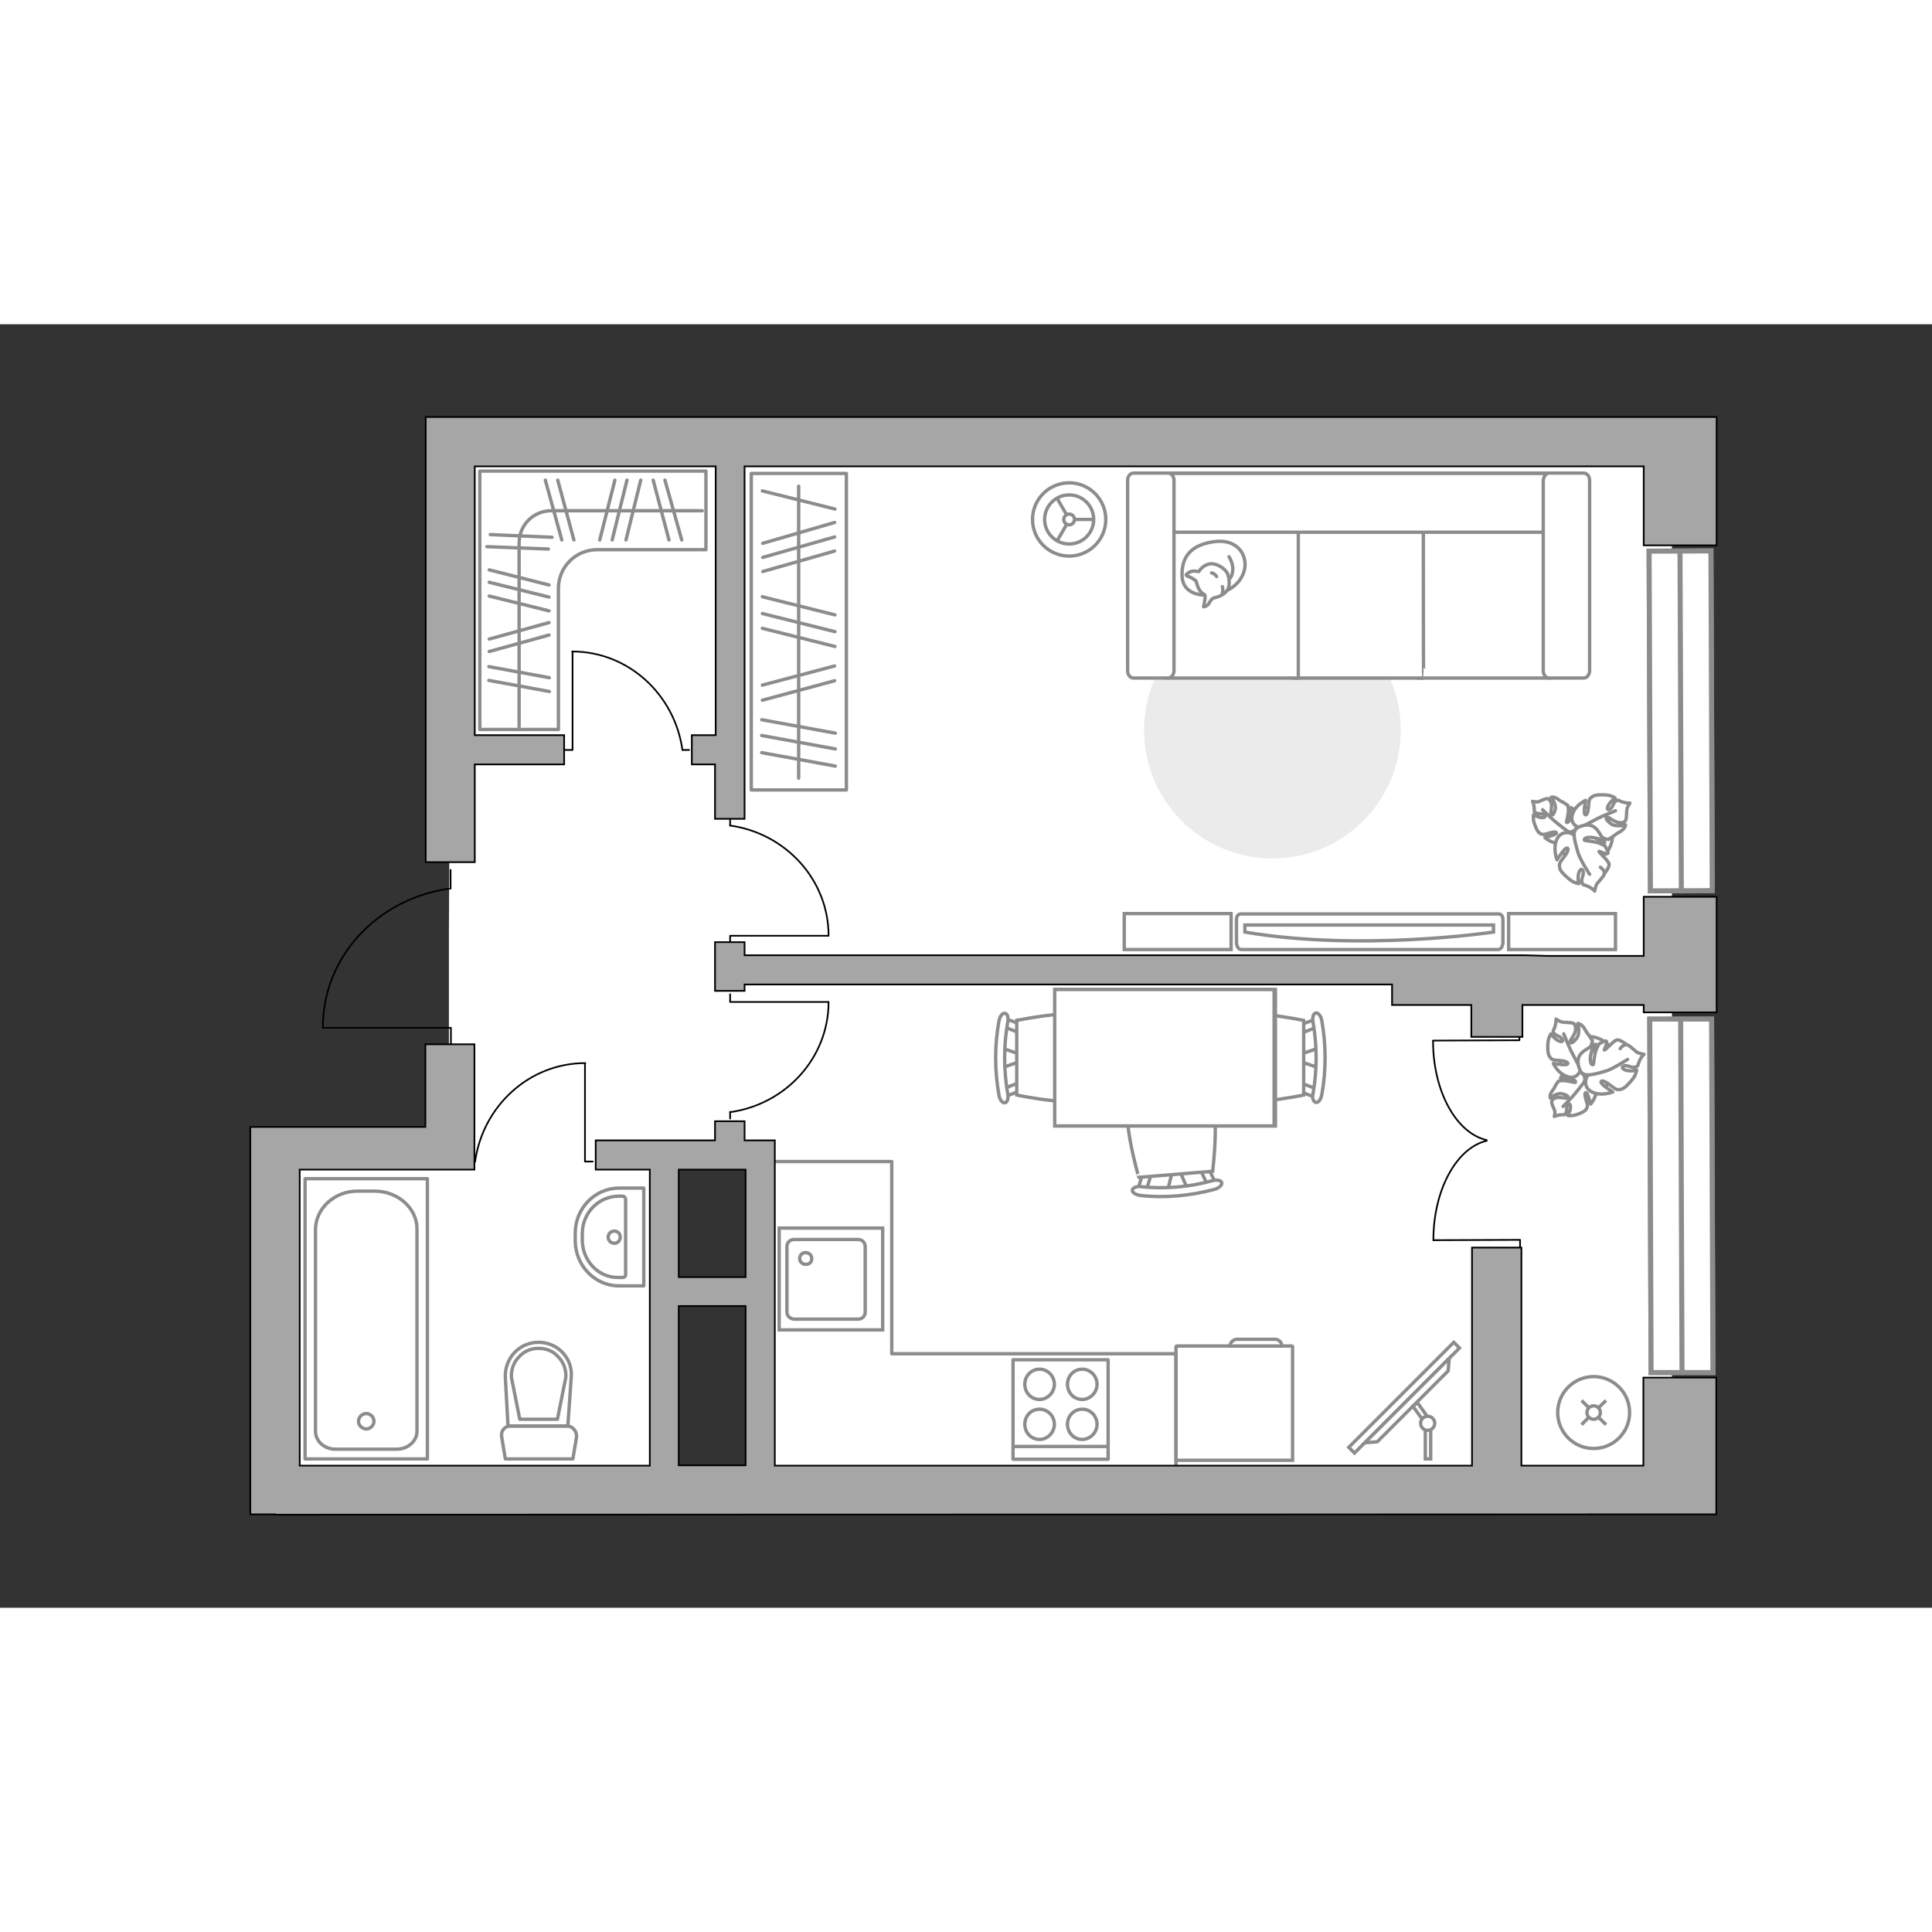 <?xml version="1.0" encoding="utf-8"?>
<!-- Generator: Adobe Illustrator 21.0.0, SVG Export Plug-In . SVG Version: 6.00 Build 0)  -->
<svg version="1.1" id="Слой_1" xmlns="http://www.w3.org/2000/svg" xmlns:xlink="http://www.w3.org/1999/xlink" x="0px" y="0px"
	 viewBox="0 0 575 382" style="enable-background:new 0 0 575 382;" xml:space="preserve" width="200" height="200">
<rect x="0" y="0" width="575" height="382" fill="#333333" stroke="none"/>
<style type="text/css">
	.st0{fill:#FFFFFF;}
	.st1{fill:#EBEBEB;}
	.st2{fill:#FFFFFF;stroke:#8C8C8C;stroke-miterlimit:10;}
	.st3{fill:none;stroke:#8C8C8C;stroke-linecap:round;stroke-linejoin:round;stroke-miterlimit:10;}
	.st4{fill:#FFFFFF;stroke:#8C8C8C;stroke-linecap:round;stroke-linejoin:round;stroke-miterlimit:10;}
	.st5{fill:none;stroke:#000000;stroke-width:0.5;stroke-linecap:round;stroke-linejoin:round;stroke-miterlimit:10;}
	.st6{fill:none;stroke:#8C8C8C;stroke-miterlimit:10;}
	.st7{fill:#FFFFFF;stroke:#8C8C8C;stroke-width:1.5;stroke-linecap:round;stroke-miterlimit:10;}
	.st8{fill:none;stroke:#8C8C8C;stroke-width:1.5;stroke-linecap:round;stroke-miterlimit:10;}
	.st9{fill:#A6A6A6;stroke:#000000;stroke-width:0.5;stroke-miterlimit:10;}
</style>
<g id="bg_1_">
	<polygon class="st0" points="193.8,248 225.6,248 225.6,349.8 497.6,349.8 497.6,36.9 134.4,36.9 133.6,180.8 133.6,248.5 
		79.9,246 79.9,349.8 193.8,349.8 	"/>
</g>
<g id="furniture_1_">
	<path id="Vector_3_" class="st1" d="M416.9,120.8c0,21.1-17.1,38.2-38.2,38.2c-21.1,0-38.2-17.1-38.2-38.2s17.1-38.2,38.2-38.2
		C399.8,82.7,416.9,99.7,416.9,120.8z"/>
	<g>
		<path id="Vector_8_1_" class="st2" d="M384.4,304.1h-34.2c-0.1,0-0.2,0.1-0.2,0.2v33.8h34.7v-33.8
			C384.6,304.2,384.6,304.1,384.4,304.1z"/>
		<path id="Vector_9_1_" class="st2" d="M366.1,304.1h15.4c0-1.1-0.9-2-2-2h-11.3C367.1,302.1,366.1,303,366.1,304.1z"/>
	</g>
	<g>
		<rect x="223.6" y="44.4" class="st3" width="28.3" height="94.2"/>
		<line class="st3" x1="248.6" y1="131.5" x2="226.7" y2="127.5"/>
		<line class="st3" x1="248.6" y1="126.4" x2="226.7" y2="122.4"/>
		<line class="st3" x1="248.4" y1="67.5" x2="227" y2="73.6"/>
		<line class="st3" x1="248.4" y1="63.3" x2="227" y2="69.4"/>
		<line class="st3" x1="248.4" y1="59" x2="227" y2="65.2"/>
		<line class="st3" x1="248.6" y1="121.7" x2="226.7" y2="117.7"/>
		<line class="st3" x1="248.4" y1="106.1" x2="226.9" y2="111.9"/>
		<line class="st3" x1="248.4" y1="101.7" x2="226.9" y2="107.4"/>
		<line class="st3" x1="248.5" y1="95.9" x2="226.9" y2="90.5"/>
		<line class="st3" x1="248.5" y1="86.5" x2="226.9" y2="81.1"/>
		<line class="st3" x1="248.5" y1="55" x2="226.9" y2="49.6"/>
		<line class="st3" x1="248.5" y1="91.5" x2="226.9" y2="86.1"/>
		<line class="st3" x1="237.7" y1="135.1" x2="237.7" y2="48.2"/>
	</g>
	<g>
		<path id="Vector_60_3_" class="st2" d="M464.3,148.1c2.2-4,7.2-5.5,11.3-3.3c4,2.2,5.5,7.2,3.3,11.3c-2.2,4-7.2,5.5-11.3,3.3
			C463.6,157.1,462.2,152.1,464.3,148.1z"/>
		<path class="st4" d="M466.5,150.9c0,0,1.3,0.7,2.4-0.6c1-1.2,1.7-2.7,0.3-4.6c-1.4-1.9-1.5-1.9-1.5-1.9s0.1,2.5-0.5,3.6
			c-0.5,1.2-1,0.9-1,0.8s0.6-2.4,0.6-3.6c-0.1-1.2-0.2-1.4-0.2-1.4s-1.5-1.1-1.8-1.1c-0.3-0.1-1.2-0.9-1.9-1.2
			c-0.7-0.3-1.3-0.1-1.3-0.1s1.8,2,1.2,3.8c-0.5,1.8-1,1.6-1.2,1.2c-0.2-0.4,0.4-2.2,0.1-3.2c-0.3-1-0.8-1.4-1.3-1.4
			s-2.1,0.7-2.5,0.9c-0.5,0.2-1.8-0.1-1.8-0.1s0.4,0.7,0.5,1.8c0.1,1.2-0.2,1.2,0.5,1.6c0.7,0.5,2,0,2.6,0.7s-0.6,0.9-1.6,0.6
			s-1.7-0.7-1.7-0.7s-0.2,1.1,0.2,2.4c0.4,1.3,1,2.7,1.7,3.1c0.7,0.4,0.9,0.5,2.5,0c1.6-0.5,2.6-0.5,2.4,0s-3.4,1.3-3.4,1.3
			s2,1.8,4.4,1.7C466.6,154.2,467.1,151.9,466.5,150.9z"/>
		<path class="st3" d="M459.1,144.5c0,0,2.7,2.7,4.1,3.8c0.9,0.7,2.6,2.1,3.3,2.6c1,0.8,2.3,1.3,3.5,1.5"/>
		<path class="st4" d="M470.6,149.8c0,0-1.3,1.1-0.5,2.8c0.9,1.7,2.1,3.1,4.7,2.4c2.6-0.6,2.8-0.7,2.8-0.7s-2.7-1.1-3.7-2.2
			s-0.6-1.5-0.4-1.5c0.1,0,2.2,1.8,3.6,2.3c1.3,0.5,1.6,0.4,1.6,0.4s1.8-1.1,2.1-1.4c0.2-0.3,1.5-0.8,2.2-1.5
			c0.7-0.6,0.8-1.4,0.8-1.4s-3,0.9-4.6-0.5c-1.7-1.4-1.2-1.8-0.8-1.8c0.5,0,2.1,1.5,3.4,1.6c1.2,0.2,1.9-0.2,2.1-0.8
			c0.2-0.6,0.2-2.5,0.3-3.1c0-0.6,0.9-1.9,0.9-1.9s-0.9,0.1-2.2-0.3c-1.3-0.4-1.1-0.8-2-0.3c-0.8,0.5-0.9,2.1-1.9,2.5
			s-0.6-1,0.1-1.9s1.6-1.5,1.6-1.5s-1.1-0.8-2.7-0.9s-3.3-0.1-4.1,0.5c-0.8,0.6-1,0.7-1.1,2.7c-0.1,1.9-0.6,3.1-1.1,2.6
			s0.2-4.2,0.2-4.2s-2.9,1.3-3.8,3.9C467,148.3,469.2,149.9,470.6,149.8z"/>
		<path class="st3" d="M480.8,144.8c0,0-4.1,1.6-5.9,2.6c-1.2,0.6-3.4,1.8-4.3,2.3c-1.3,0.7-2.4,1.8-3.2,3.1"/>
		<g>
			<path class="st4" d="M476.3,161.6c1.1,0.8,1.3,1.6,1.1,2.2c-0.2,0.6-1.7,2.2-2.1,2.7s-0.7,2.2-0.7,2.2s-0.6-0.8-2-1.4
				c-1.3-0.6-1.5-0.2-1.8-1.3c-0.3-1,0.8-2.4,0.3-3.4s-1.3,0.3-1.4,1.6s0.2,2.3,0.2,2.3s-1.5-0.2-2.8-1.3c-1.3-1.1-2.7-2.3-2.9-3.4
				c-0.2-1.1-0.2-1.3,1.1-3c1.3-1.6,1.8-2.9,1-2.9c-0.7,0-2.9,3.5-2.9,3.5s-1.3-3.2-0.1-6c1.2-2.8,4.2-2.3,5.2-1.3
				c0,0-0.3-1.9,1.7-2.6c1.9-0.7,4-0.9,5.6,1.6c1.6,2.5,1.7,2.6,1.7,2.6s-2.9-1.1-4.5-1s-1.6,0.8-1.4,0.9c0.1,0.1,3.1,0.3,4.5,0.9
				s1.6,0.8,1.6,0.8s1.2,2,0.8,2.2c-0.5,0.4-2.6-0.8-2.6-0.6c0,0.4,2.9,2.8,3,3.8c0.1,1-1.4,2.8-1.4,2.8"/>
			<path class="st3" d="M473.1,163.7c0,0-2.9-4.4-3.5-6.6c-0.4-1.4-1-3.4-1.1-4.9"/>
		</g>
	</g>
	<g>
		<path id="Vector_60_5_" class="st2" d="M468.7,227.6c-4-2.2-5.5-7.2-3.3-11.3c2.2-4,7.2-5.5,11.3-3.3c4,2.2,5.5,7.2,3.3,11.3
			C477.8,228.3,472.7,229.8,468.7,227.6z"/>
		<path class="st4" d="M471.5,225.4c0,0,0.7-1.3-0.6-2.4c-1.2-1-2.7-1.7-4.6-0.3s-1.9,1.5-1.9,1.5s2.5-0.1,3.6,0.5
			c1.2,0.5,0.9,1,0.8,1s-2.4-0.6-3.6-0.6c-1.2,0-1.4,0.2-1.4,0.2s-1.1,1.5-1.1,1.8c-0.1,0.3-0.9,1.2-1.2,1.9s-0.1,1.3-0.1,1.3
			s2-1.8,3.8-1.2c1.8,0.5,1.6,1,1.2,1.2s-2.2-0.4-3.2-0.1s-1.4,0.8-1.4,1.3s0.7,2.1,0.9,2.5c0.2,0.5-0.1,1.8-0.1,1.8
			s0.7-0.4,1.8-0.5c1.2-0.1,1.2,0.2,1.6-0.5c0.5-0.7,0-2,0.7-2.6c0.6-0.6,0.9,0.6,0.6,1.6c-0.3,1-0.7,1.7-0.7,1.7s1.1,0.2,2.4-0.2
			s2.7-1,3.1-1.7s0.5-0.9,0-2.5s-0.5-2.6,0-2.4s1.3,3.4,1.3,3.4s1.8-2,1.7-4.4C474.9,225.4,472.5,224.9,471.5,225.4z"/>
		<path class="st3" d="M465.2,232.8c0,0,2.7-2.7,3.8-4.1c0.7-0.9,2.1-2.6,2.6-3.3c0.8-1,1.3-2.3,1.5-3.5"/>
		<path class="st4" d="M470.4,221.3c0,0,1.1,1.3,2.8,0.5c1.7-0.9,3.1-2.1,2.4-4.7c-0.6-2.6-0.7-2.8-0.7-2.8s-1.1,2.7-2.2,3.7
			c-1.1,1-1.5,0.6-1.5,0.4c0-0.1,1.8-2.2,2.3-3.6c0.5-1.3,0.4-1.6,0.4-1.6s-1.1-1.8-1.4-2.1c-0.3-0.2-0.8-1.5-1.5-2.2
			c-0.6-0.7-1.4-0.8-1.4-0.8s0.9,3-0.5,4.6c-1.4,1.7-1.8,1.2-1.8,0.8c0-0.5,1.5-2.1,1.6-3.4s-0.2-1.9-0.8-2.1
			c-0.6-0.2-2.5-0.2-3.1-0.3c-0.6,0-1.9-0.9-1.9-0.9s0.1,0.9-0.3,2.2s-0.8,1.1-0.3,2c0.5,0.8,2.1,0.9,2.5,1.9c0.4,1-1,0.6-1.9-0.1
			s-1.5-1.6-1.5-1.6s-0.8,1.1-0.9,2.7s-0.1,3.3,0.5,4.1c0.6,0.8,0.7,1,2.7,1.1c1.9,0.1,3.1,0.6,2.6,1.1s-4.2-0.2-4.2-0.2
			s1.3,2.9,3.9,3.8C468.9,225,470.5,222.7,470.4,221.3z"/>
		<path class="st3" d="M465.4,211.2c0,0,1.6,4.1,2.6,5.9c0.6,1.2,1.8,3.4,2.3,4.3c0.7,1.3,1.8,2.4,3.1,3.2"/>
		<g>
			<path class="st4" d="M482.2,215.6c0.8-1.1,1.6-1.3,2.2-1.1c0.6,0.2,2.2,1.7,2.7,2.1s2.2,0.7,2.2,0.7s-0.8,0.6-1.4,2
				c-0.6,1.4-0.2,1.5-1.3,1.8s-2.4-0.8-3.4-0.3s0.3,1.3,1.6,1.4c1.3,0.1,2.3-0.2,2.3-0.2s-0.2,1.5-1.3,2.8s-2.3,2.7-3.4,2.9
				c-1.1,0.2-1.3,0.2-3-1.1c-1.6-1.3-2.9-1.8-2.9-1c0,0.7,3.5,2.9,3.5,2.9s-3.2,1.3-6,0.1c-2.8-1.2-2.3-4.2-1.3-5.2
				c0,0-1.9,0.3-2.6-1.7c-0.7-1.9-0.9-4,1.6-5.6s2.6-1.7,2.6-1.7s-1.1,2.9-1,4.5c0.1,1.6,0.8,1.6,0.9,1.4c0.1-0.1,0.3-3.1,0.9-4.5
				s0.8-1.6,0.8-1.6s2-1.2,2.2-0.8c0.4,0.5-0.8,2.6-0.6,2.6c0.4,0,2.8-2.9,3.8-3s2.8,1.4,2.8,1.4"/>
			<path class="st3" d="M484.4,218.8c0,0-4.4,2.9-6.6,3.5c-1.4,0.4-3.4,1-4.9,1.1"/>
		</g>
	</g>
	<g id="Group_34_6_">
		<path id="Vector_158_6_" class="st5" d="M246.5,201.7h-29.2v-2.3"/>
		<path id="Vector_159_6_" class="st5" d="M217.3,236.4v-2"/>
		<path id="Vector_160_6_" class="st5" d="M217.3,234.5c16.5-2.3,29.3-16.1,29.3-32.8"/>
	</g>
	<g id="Group_34_7_">
		<path id="Vector_158_7_" class="st5" d="M246.5,182h-29.2v2.3"/>
		<path id="Vector_159_7_" class="st5" d="M217.3,147.2v2"/>
		<path id="Vector_160_7_" class="st5" d="M217.3,149.2c16.5,2.3,29.3,16.1,29.3,32.8"/>
	</g>
	<g id="Group_34_9_">
		<path id="Vector_158_9_" class="st5" d="M174.1,220v29.2h2.3"/>
		<path id="Vector_159_9_" class="st5" d="M139.4,249.2h2"/>
		<path id="Vector_160_9_" class="st5" d="M141.4,249.2c2.3-16.5,16.1-29.3,32.8-29.3"/>
	</g>
	<g id="Group_34_8_">
		<path id="Vector_158_8_" class="st5" d="M168.1,126.7h2.3V97.5"/>
		<path id="Vector_159_8_" class="st5" d="M203.1,126.7h2"/>
		<path id="Vector_160_8_" class="st5" d="M170.3,97.4c16.7,0,30.5,12.8,32.8,29.3"/>
	</g>
	<g>
		<path id="Vector_142_1_" class="st3" d="M329.8,308.2h-28.3v29.6h28.3V308.2z"/>
		<g id="Group_28_1_">
			<g id="Group_29_1_">
				<path id="Vector_143_1_" class="st3" d="M309.4,320c2.3,0,4.4-2,4.4-4.5c0-2.5-2-4.5-4.4-4.5c-2.5,0-4.4,2-4.4,4.5
					C305,318,306.9,320,309.4,320z"/>
				<path id="Vector_144_1_" class="st3" d="M309.4,331.9c2.3,0,4.4-2,4.4-4.5s-2-4.5-4.4-4.5c-2.5,0-4.4,2-4.4,4.5
					C305,329.9,306.9,331.9,309.4,331.9z"/>
			</g>
			<g id="Group_30_1_">
				<path id="Vector_145_1_" class="st3" d="M322.1,320c2.3,0,4.4-2,4.4-4.5c0-2.5-2-4.5-4.4-4.5c-2.5,0-4.4,2-4.4,4.5
					C317.7,318,319.6,320,322.1,320z"/>
				<path id="Vector_146_1_" class="st3" d="M322.1,331.9c2.3,0,4.4-2,4.4-4.5s-2-4.5-4.4-4.5c-2.5,0-4.4,2-4.4,4.5
					C317.7,329.9,319.6,331.9,322.1,331.9z"/>
			</g>
		</g>
		<path id="Vector_147_1_" class="st3" d="M301.6,334h27.9"/>
	</g>
	<polyline class="st3" points="229.4,249.2 265.4,249.2 265.4,306.4 350,306.4 350,351.6 	"/>
	<g>
		<g>
			<path id="Vector_90_2_" class="st2" d="M445.9,186.1c0.8,0,1.4-1,1.4-2.2v-6.7c0-1.2-0.6-1.7-1.4-1.7h-76.5
				c-0.8,0-1.4,0.5-1.4,1.7v6.7c0,1.2,0.6,2.2,1.4,2.2H445.9z"/>
			<path id="Vector_91_2_" class="st2" d="M370.5,178.8h74v2.1c0,0-39.3,5.9-74,0V178.8z"/>
		</g>
		<path id="Vector_93_4_" class="st2" d="M449,175.4h31.8v10.7H449C449,186.1,449,175.4,449,175.4z"/>
		<path id="Vector_93_3_" class="st2" d="M334.7,175.4h31.7v10.7h-31.8v-10.7H334.7z"/>
	</g>
	<g>
		<circle class="st2" cx="474.3" cy="323.9" r="10.7"/>
		<line class="st6" x1="478" y1="327.5" x2="475.8" y2="325.4"/>
		<circle class="st2" cx="474.3" cy="323.9" r="2"/>
		<line class="st6" x1="472.8" y1="322.4" x2="470.7" y2="320.3"/>
		<line class="st6" x1="470.7" y1="327.5" x2="472.8" y2="325.4"/>
		<line class="st6" x1="475.8" y1="322.4" x2="478" y2="320.3"/>
	</g>
	<g>
		<circle class="st2" cx="318.2" cy="58.1" r="10.9"/>
		<circle class="st2" cx="318.2" cy="58.1" r="7.3"/>
		<circle class="st2" cx="318.2" cy="58.1" r="1.6"/>
		<path class="st2" d="M318.2,58.1"/>
		<line class="st6" x1="319.7" y1="58.1" x2="325.5" y2="58.1"/>
		<line class="st6" x1="317.5" y1="59.5" x2="314.6" y2="64.5"/>
		<line class="st6" x1="317.5" y1="56.8" x2="314.6" y2="51.8"/>
	</g>
	<g>
		<g>
			<polyline class="st5" points="426.6,272.6 452.4,272.5 452.4,278.1 			"/>
			<path class="st5" d="M442.5,243c-9,2.1-15.9,14.6-15.9,29.6"/>
		</g>
		<g>
			<polyline class="st5" points="426.5,213.2 452.2,213.1 452.3,207.5 			"/>
			<path class="st5" d="M442.4,242.8c-9-2.1-15.9-14.5-15.9-29.5"/>
		</g>
	</g>
	<g>
		<g id="Group_2_20_">
			<g id="Group_3_20_">
				<path id="Vector_10_20_" class="st2" d="M298.1,215.4l6.2,2.1v1.7l-6.2,2.1V215.4z"/>
			</g>
			<g id="Group_4_20_">
				<path id="Vector_11_20_" class="st2" d="M304.2,227.1c0,0.6-0.3,1-0.7,1.1l-5,1.9c-0.4,0.2-0.9-0.2-1-0.9
					c-0.1-0.7,0.2-1.3,0.6-1.5l5-1.9c0.4-0.2,0.9,0.2,1,0.9C304.2,226.9,304.2,227,304.2,227.1z"/>
			</g>
			<g id="Group_5_20_">
				<path id="Vector_12_20_" class="st2" d="M304.2,209.6c0,0.1,0,0.2,0,0.3c-0.1,0.7-0.6,1-1,0.9l-5-1.9c-0.4-0.2-0.8-0.9-0.6-1.6
					c0.1-0.7,0.6-1,1-0.9l5,1.9C303.8,208.5,304.2,209,304.2,209.6z"/>
			</g>
			<path id="Vector_13_20_" class="st2" d="M328.6,207.2c3.9,3.9,3.9,18.2,0,22.2c-4.6,4.6-26,0-26,0v-22.2
				C302.7,207.2,324,202.6,328.6,207.2z"/>
			<path id="Vector_14_20_" class="st2" d="M299.9,207.8c-1.2,6.9-1.2,14.1,0,21.1c0.3,1.5-0.1,2.7-0.8,2.8
				c-0.7,0.2-1.6-0.9-1.8-2.3c-1.3-7.3-1.3-14.8,0-22c0.3-1.5,1.1-2.5,1.8-2.3C299.8,205.1,300.2,206.3,299.9,207.8z"/>
		</g>
		<g id="Group_2_22_">
			<g id="Group_3_22_">
				<path id="Vector_10_22_" class="st2" d="M392.5,221.3l-6.2-2.1v-1.7l6.2-2.1V221.3z"/>
			</g>
			<g id="Group_4_22_">
				<path id="Vector_11_22_" class="st2" d="M386.4,209.6c0-0.6,0.3-1,0.7-1.1l5-1.9c0.4-0.2,0.9,0.2,1,0.9c0.1,0.7-0.2,1.3-0.6,1.5
					l-5,1.9c-0.4,0.2-0.9-0.2-1-0.9C386.4,209.8,386.4,209.7,386.4,209.6z"/>
			</g>
			<g id="Group_5_22_">
				<path id="Vector_12_22_" class="st2" d="M386.4,227.1c0-0.1,0-0.2,0-0.3c0.1-0.7,0.6-1,1-0.9l5,1.9c0.4,0.2,0.8,0.9,0.6,1.6
					c-0.1,0.7-0.6,1-1,0.9l-5-1.9C386.7,228.1,386.4,227.7,386.4,227.1z"/>
			</g>
			<path id="Vector_13_22_" class="st2" d="M362,229.4c-3.9-3.9-3.9-18.2,0-22.2c4.6-4.6,26,0,26,0v22.2
				C388,229.4,366.6,234,362,229.4z"/>
			<path id="Vector_14_22_" class="st2" d="M390.8,228.9c1.2-6.9,1.2-14.1,0-21.1c-0.3-1.5,0.1-2.7,0.8-2.8c0.7-0.2,1.6,0.9,1.8,2.3
				c1.3,7.3,1.3,14.8,0,22c-0.3,1.5-1.1,2.5-1.8,2.3S390.4,230.3,390.8,228.9z"/>
		</g>
		<g id="Group_2_21_">
			<g id="Group_3_21_">
				<path id="Vector_10_21_" class="st2" d="M347.5,257.8l1.6-6.4l1.7-0.1l2.6,6L347.5,257.8z"/>
			</g>
			<g id="Group_4_21_">
				<path id="Vector_11_21_" class="st2" d="M358.7,250.9c0.6,0,1.1,0.2,1.1,0.6l2.3,4.8c0.2,0.4-0.1,0.9-0.8,1.1
					c-0.7,0.2-1.3-0.1-1.5-0.4l-2.3-4.8c-0.2-0.4,0.1-0.9,0.8-1.1C358.6,250.9,358.6,250.9,358.7,250.9z"/>
			</g>
			<g id="Group_5_21_">
				<path id="Vector_12_21_" class="st2" d="M341.2,252.3c0.1,0,0.2,0,0.3,0c0.7,0.1,1.1,0.4,1,1l-1.5,5.1c-0.1,0.6-0.8,0.8-1.5,0.7
					c-0.7-0.1-1.1-0.4-1-1l1.5-5.1C340.2,252.6,340.7,252.3,341.2,252.3z"/>
			</g>
			<path id="Vector_13_21_" class="st2" d="M336.8,228.1c3.6-4.3,17.9-5.4,22-1.8c4.9,4.3,2.1,25.8,2.1,25.8l-22,1.8
				C339,254,332.7,233.1,336.8,228.1z"/>
			<path id="Vector_14_21_" class="st2" d="M339.8,256.7c7,0.7,14.2,0.1,21-1.8c1.3-0.4,2.7-0.1,2.8,0.6c0.2,0.7-0.8,1.6-2.2,2
				c-7.2,1.9-14.7,2.6-21.9,1.8c-1.5-0.2-2.6-0.9-2.5-1.6C337.1,257,338.4,256.4,339.8,256.7z"/>
		</g>
		<g>
			<path id="Vector_35_5_" class="st2" d="M379.6,198v40.6H314v-32.8V198H379.6z"/>
			<path class="st2" d="M379.2,238.7V198h-65.3v40.6H379.2z"/>
		</g>
	</g>
	<g>
		<path id="Vector_54_4_" class="st2" d="M460.9,44.3h-38.7v61h38.7V44.3z"/>
		<path id="Vector_55_4_" class="st2" d="M423.6,44.3H385v61h38.7C423.6,105.3,423.6,44.3,423.6,44.3z"/>
		<path id="Vector_56_5_" class="st2" d="M386.4,44.3h-38.7v61h38.7V44.3z"/>
		<path id="Vector_57_4_" class="st2" d="M462.8,61.9l3.6-17.5H342.3v17.5H462.8z"/>
		<path id="Vector_58_4_" class="st2" d="M459.3,46.5v56.6c0,1.3,0.8,2.2,1.8,2.2h10.2c1,0,1.8-1,1.8-2.2V46.5
			c0-1.3-0.8-2.2-1.8-2.2h-10.2C460.1,44.3,459.4,45.3,459.3,46.5z"/>
		<path id="Vector_59_4_" class="st2" d="M335.6,46.5v56.6c0,1.3,0.8,2.2,1.8,2.2h10.2c1,0,1.8-1,1.8-2.2V46.5
			c0-1.3-0.8-2.2-1.8-2.2h-10.2C336.3,44.3,335.6,45.3,335.6,46.5z"/>
		<g>
			<path class="st4" d="M358.5,80.6c0,0-6.5,0.2-6.7-5.7c-0.2-5.9,2.9-9.3,9.6-10.2c6.8-0.9,9.9,3.9,9,8.3
				C369.3,77.6,364.9,80.6,358.5,80.6z"/>
			<path class="st4" d="M356,76.5c0,0-0.7-0.8-2-1.3c-1.3-0.4-0.9-0.7-0.9-0.7s1-1.3,2.8-1c0.9,0.1,0.9,0.1,0.9,0.1s1.1-2,3.4-2.3
				c2.3-0.2,4.8,1.8,5.2,3.1c0.5,1.4,0.7,3.5-0.1,4.7c-0.8,1.3-2.7,2.1-3.8,2.3c-1.3,0.2-1.5,2-2.4,2.4s-0.9,0.3-0.9,0.3
				s0.7-3,0.4-3.5C358.4,80.1,357,80.5,356,76.5z"/>
			<path class="st4" d="M362.1,75.1c0,0-0.4-0.8-1.5-1.1"/>
			<path class="st4" d="M363.8,78.1c0,0,0.3,1,0,1.8"/>
			<path class="st3" d="M365.8,75.8c0,0,0.9-0.3,1.1-2.6c0.2-1.9-1.1-4-1.1-4"/>
		</g>
	</g>
	<g>
		<path class="st3" d="M142.8,43.7v76.9h23.4V78.6c0-6.3,5.1-11.5,11.5-11.5h32.4V43.7h-45.6l0,0H142.8z"/>
		<line class="st3" x1="163.5" y1="105.2" x2="145.5" y2="101.9"/>
		<line class="st3" x1="163.5" y1="109.3" x2="145.5" y2="106"/>
		<line class="st3" x1="163.4" y1="88.8" x2="145.6" y2="93.7"/>
		<line class="st3" x1="163.4" y1="92.5" x2="145.6" y2="97.4"/>
		<line class="st3" x1="164.3" y1="63.4" x2="145.9" y2="62.6"/>
		<line class="st3" x1="163.2" y1="66.9" x2="144.9" y2="66.2"/>
		<line class="st3" x1="163.4" y1="77.6" x2="145.6" y2="73.1"/>
		<line class="st3" x1="163.4" y1="85.3" x2="145.6" y2="80.9"/>
		<line class="st3" x1="163.4" y1="81.2" x2="145.6" y2="76.8"/>
		<g>
			<line class="st3" x1="194.4" y1="46.4" x2="199.1" y2="64.2"/>
			<line class="st3" x1="197.9" y1="46.4" x2="202.9" y2="64.2"/>
			<line class="st3" x1="162.3" y1="46.4" x2="167.2" y2="64.2"/>
			<line class="st3" x1="166" y1="46.4" x2="170.8" y2="64.2"/>
			<line class="st3" x1="183" y1="46.4" x2="178.5" y2="64.2"/>
			<line class="st3" x1="190.7" y1="46.4" x2="186.3" y2="64.2"/>
			<line class="st3" x1="186.6" y1="46.4" x2="182.2" y2="64.2"/>
		</g>
		<path class="st3" d="M154.5,119.8V65.1c0-5.4,4.3-9.6,9.6-9.6H209"/>
	</g>
	<g>
		
			<rect x="395.9" y="318.3" transform="matrix(0.707 -0.707 0.707 0.707 -103.518 389.11)" class="st2" width="44.2" height="2.4"/>
		<polygon class="st2" points="431,311.5 409.9,332.6 406.2,332.9 431.3,307.8 		"/>
		<g>
			<path class="st2" d="M424.9,329.2c0.3,0,0.6-0.1,0.9-0.2v8.7h-1.6v-8.6C424.5,329.1,424.7,329.2,424.9,329.2z"/>
			<path class="st2" d="M424.8,325.1c-0.6,0.1-1.1,0.4-1.5,0.8l-2.8-3.9l1.4-1L424.8,325.1z"/>
		</g>
		<circle class="st2" cx="424.9" cy="327.1" r="2.1"/>
	</g>
</g>
<g id="windows_1_">
	<g>
		
			<rect x="491" y="67.5" transform="matrix(1 -3.884787e-03 3.884787e-03 1 -0.455 1.944)" class="st7" width="18.4" height="101.1"/>
		
			<rect x="491" y="67.5" transform="matrix(1 -3.884787e-03 3.884787e-03 1 -0.455 1.944)" class="st7" width="18.4" height="101.1"/>
		<line class="st8" x1="500.4" y1="168.7" x2="500" y2="67.6"/>
	</g>
	<g>
		<polygon class="st7" points="491,206.8 509.4,206.8 509.8,312 491.4,312 		"/>
		<polygon class="st7" points="491,206.8 509.4,206.8 509.8,312 491.4,312 		"/>
		<line class="st8" x1="500.6" y1="312" x2="500.2" y2="206.8"/>
	</g>
</g>
<g id="plan">
	<g>
		<polyline class="st5" points="96.1,209.4 134.2,209.4 134.2,215.6 		"/>
		<line class="st5" x1="134.1" y1="162.4" x2="134.1" y2="168"/>
		<path class="st5" d="M133.6,168c-21.3,3-37.6,20.4-37.5,41.3"/>
	</g>
	<g>
		<polygon class="st9" points="460.8,188 453.8,187.8 221.6,187.8 221.6,183.9 212.8,183.9 212.8,187.8 212.8,196.5 212.8,198.4 
			221.6,198.4 221.6,196.5 414.3,196.5 414.3,202.6 437.9,202.6 437.9,212.1 453.1,212.1 453.1,202.6 489.2,202.6 489.2,204.8 
			510.9,204.8 510.9,170.4 489.2,170.4 489.2,188 		"/>
		<polygon class="st9" points="221.6,134.7 221.6,42.3 489.2,42.3 489.2,65.8 510.9,65.8 510.9,27.6 489.2,27.6 489.2,27.6 
			126.7,27.6 126.7,41.4 126.7,41.4 126.7,160.1 141.3,160.1 141.3,131 167.9,131 167.9,122.3 141.3,122.3 141.3,42.3 213,42.3 
			213,122.3 205.9,122.3 205.9,131 213,131 212,131 212.8,131 212.8,147.2 221.6,147.2 221.6,144.1 		"/>
		<path class="st9" d="M74.5,238.9v115.3h7.3v0.1l409-0.1h20v-40.7h-21.7v26.2h-36.3v-51.2v-13.7h-14.7v13.7v51.2H230.6v-96.8h-9
			v-5.7h-8.8v5.7h-10.2H194h-16.7v8.7h16.1v88.1H89.2v-88.1h37.4h13.6h1v-37.3h-14.6v24.6H74.5z M202,292.2h19.9v47.4H202V292.2z
			 M202,251.6h19.9v32H202V251.6z"/>
	</g>
	<g>
		<g id="Group_27_3_">
			<path id="Vector_140_3_" class="st2" d="M231.9,269v30.3h30.8V269H231.9z"/>
		</g>
		<path id="Vector_141_3_" class="st2" d="M236.3,296.1h19.1c1.2,0,2.1-0.9,2.1-2.1v-19.5c0-1.2-0.9-2.1-2.1-2.1h-19.1
			c-1.2,0-2.1,0.9-2.1,2.1V294C234.2,295.1,235.1,296,236.3,296.1z"/>
		<path id="Vector_139_3_" class="st2" d="M239.8,279.8c-0.9,0-1.8-0.7-1.8-1.7c0-1,0.7-1.8,1.8-1.8c0.9,0,1.8,0.7,1.8,1.8
			C241.6,279.1,240.9,279.8,239.8,279.8z"/>
	</g>
	<g>
		<g>
			<polyline class="st3" points="127.2,254.3 90.8,254.3 90.8,337.7 127.2,337.7 127.2,254.3 			"/>
			<path class="st3" d="M93.9,269.3v60.2c0,2.9,2.6,5.3,5.9,5.3h18.3c3.3,0,6-2.4,6-5.3v-60.3c0-6.1-5.7-11.2-12.6-11.2h-4.9
				C99.6,257.9,94,263.1,93.9,269.3z"/>
			<path class="st3" d="M109,328.8c1.2,0,2.3-1.1,2.3-2.3c0-1.2-1-2.3-2.3-2.3c-1.2,0-2.3,1-2.3,2.3
				C106.7,327.8,107.8,328.7,109,328.8z"/>
		</g>
		<g>
			<path class="st3" d="M184.2,283.7h1.1c0.4,0,0.9-0.2,0.9-0.9v-22.4c0-0.4-0.4-0.9-0.9-0.9h-1.1c-6,0-10.9,4.9-10.9,11.2v1.8
				C173.3,278.8,178.2,283.9,184.2,283.7z"/>
			<path class="st3" d="M184.6,271.7c0-1.1-0.8-1.8-1.8-1.8c-1,0-1.8,0.8-1.8,1.8s0.8,1.8,1.8,1.8
				C183.7,273.6,184.6,272.8,184.6,271.7z"/>
			<path class="st3" d="M184.2,286.2h7.4v-29.1h-7.4c-7.1,0-13,6-13,13.4v2.2C171.2,280.2,177.1,286.2,184.2,286.2z"/>
		</g>
		<g>
			<path class="st3" d="M171.6,331.1l-1.1,6.6h-20.1l-1.1-6.6c-0.3-1.7,0.9-3.2,2.7-3.2h16.8C170.4,327.9,171.7,329.5,171.6,331.1z"
				/>
			<path class="st3" d="M170,313.6l-1,14.3h-17.8l-0.8-14.3c-0.3-5.8,4.1-10.6,9.9-10.6l0,0C166.1,303,170.6,307.9,170,313.6z"/>
			<path class="st3" d="M165.9,325.9l2.5-12.5c0.1-2.3-0.6-4.4-2.2-6c-1.5-1.8-3.6-2.6-5.9-2.6c-2.3,0-4.3,0.8-5.9,2.6
				c-1.5,1.5-2.3,3.7-2.2,6l2.5,12.5H165.9z"/>
		</g>
	</g>
</g>
<g id="points">
	<path id="bedroom_x5F_1_2_" class="st3" d="M300.3,129.8"/>
	<path id="kitchen_2_" class="st3" d="M380.6,281.4"/>
	<path id="balcony_2_" class="st3" d="M472,258.2"/>
	<path id="wc_x5F_bathroom" class="st3" d="M151.1,283.7"/>
	<path id="hallway_2_" class="st3" d="M171.5,188.3"/>
	<path id="wardrobe" class="st3" d="M194.7,87.2"/>
</g>
</svg>
